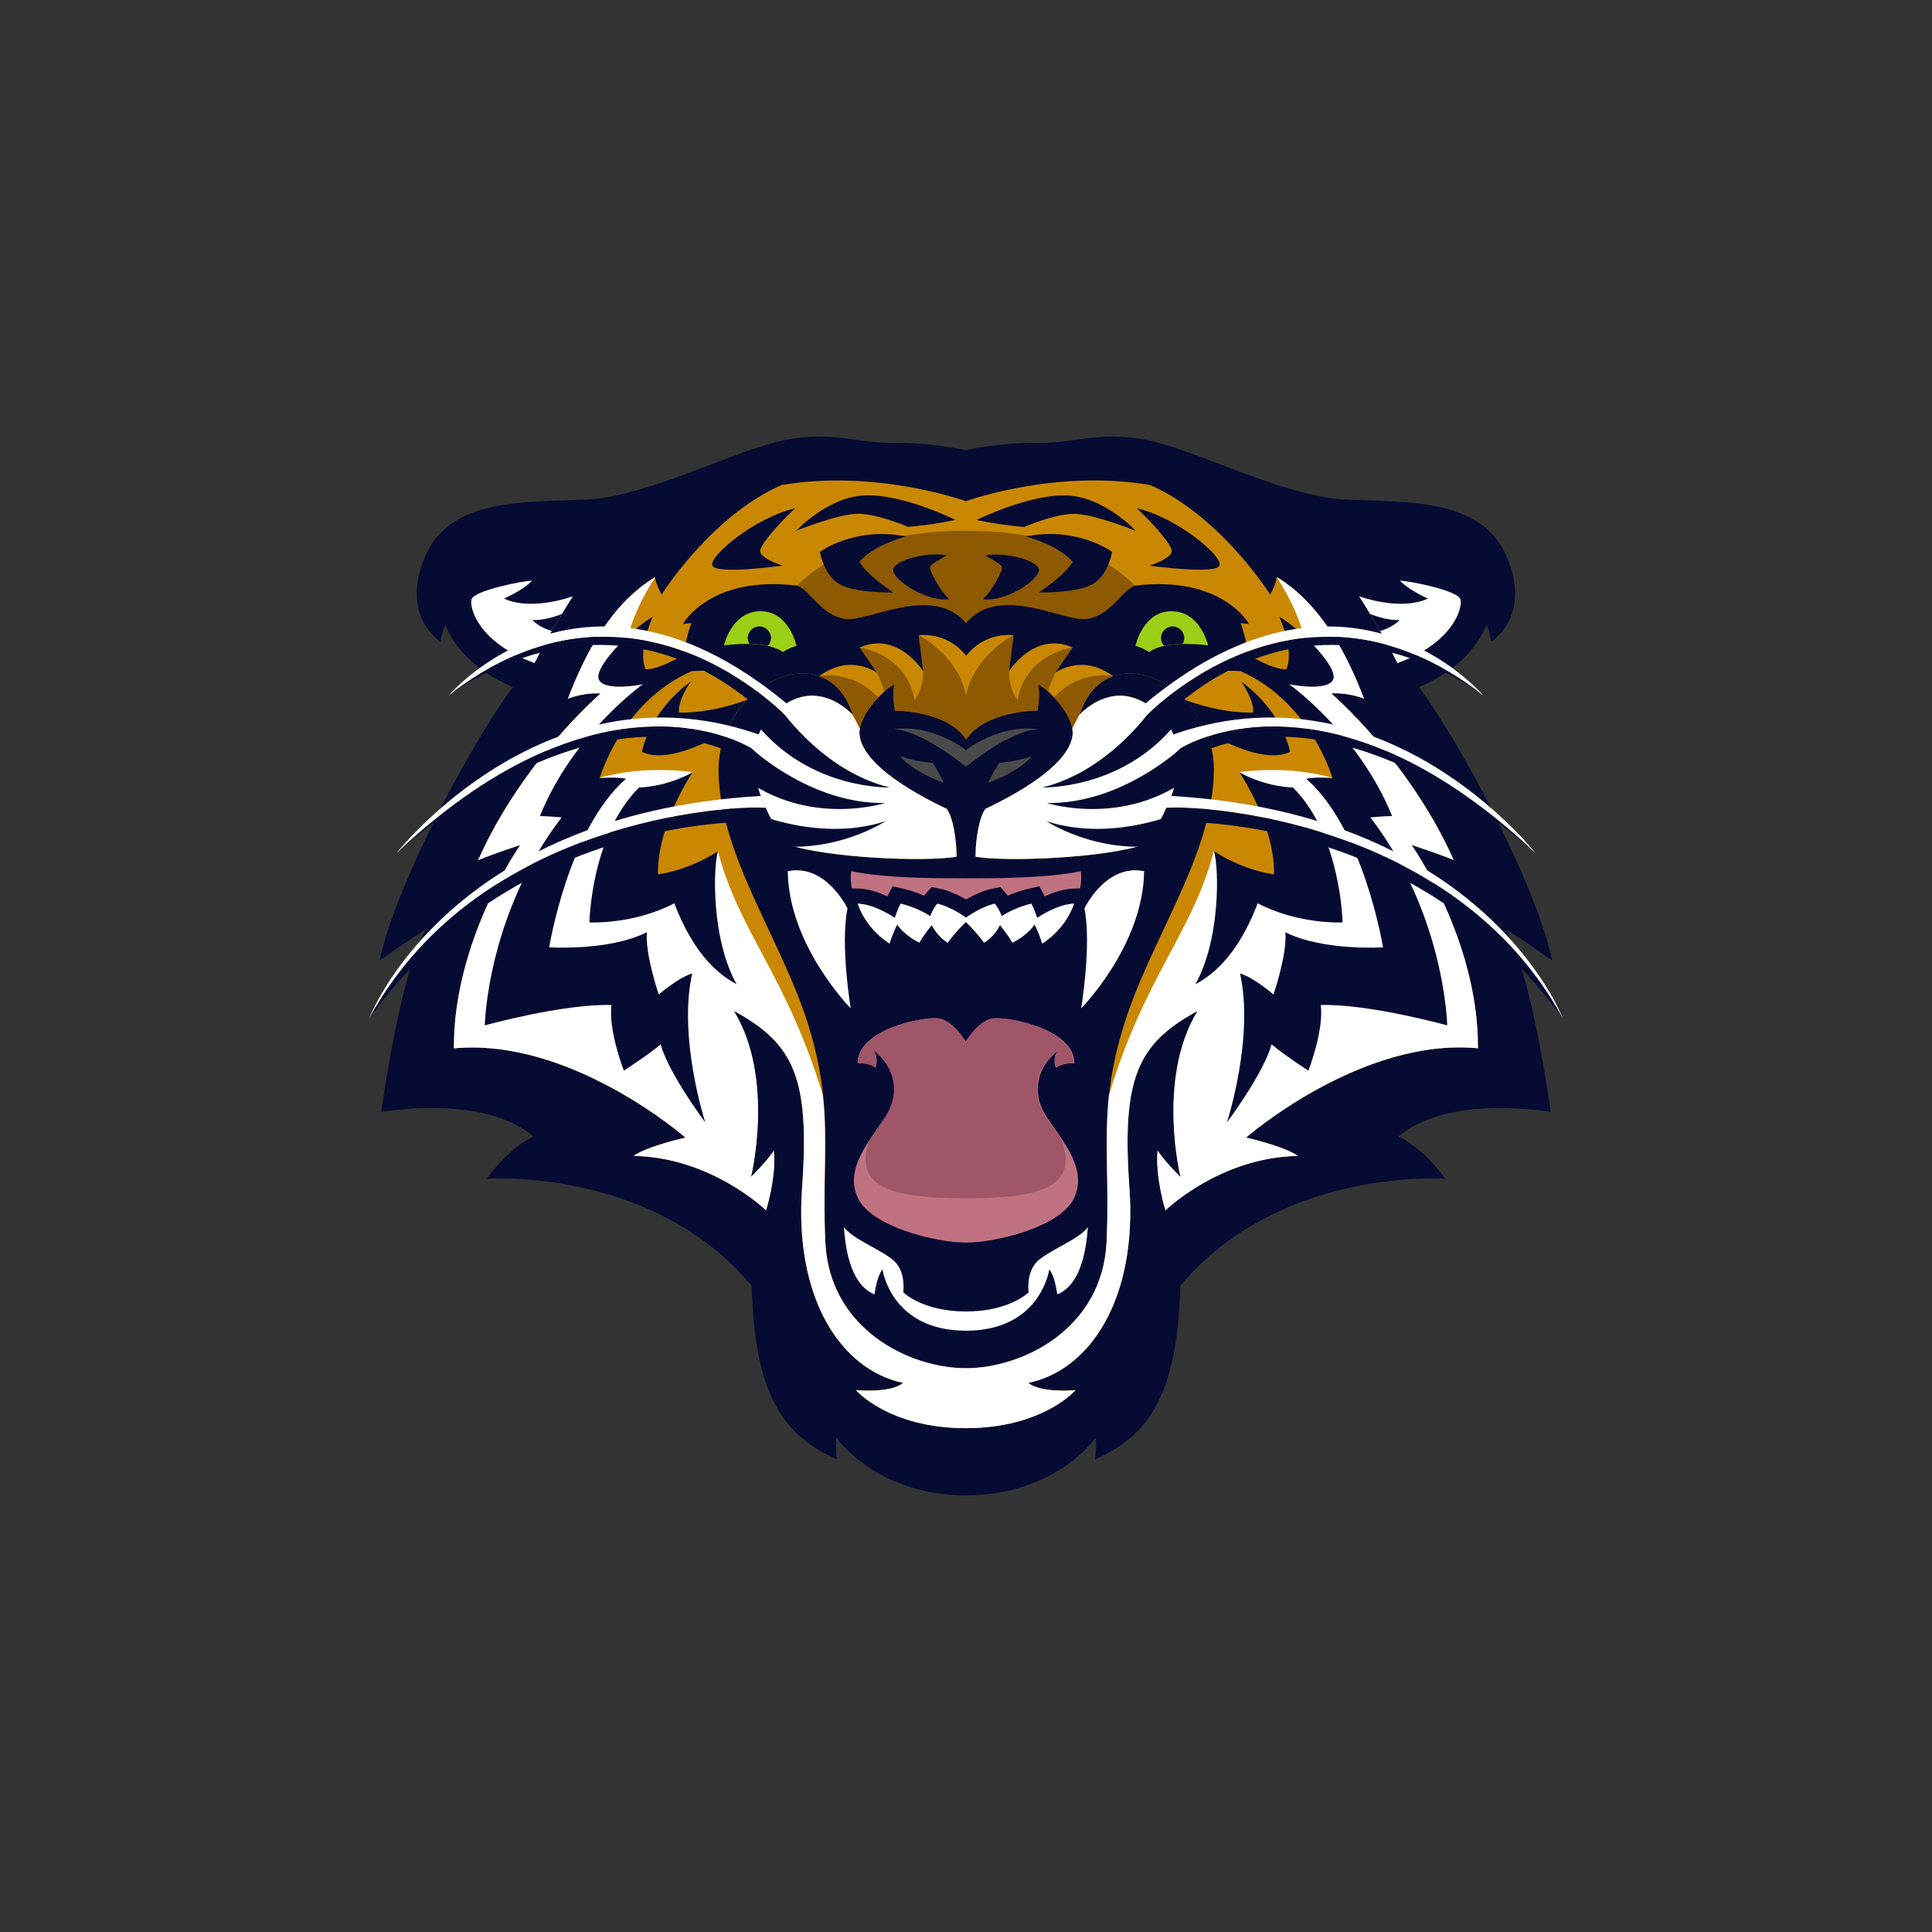 <?xml version="1.0" encoding="UTF-8"?>
<!-- Generator: Adobe Illustrator 27.7.0, SVG Export Plug-In . SVG Version: 6.00 Build 0)  -->
<svg xmlns="http://www.w3.org/2000/svg" xmlns:xlink="http://www.w3.org/1999/xlink" version="1.1" id="Layer_1" x="0px" y="0px" width="1728px" height="1728px" viewBox="0 0 1728 1728" style="enable-background:new 0 0 1728 1728;" xml:space="preserve">
<rect x="0" y="0" width="1728" height="1728" fill="#333333" stroke="none"/>
<style type="text/css">
	.st0{fill:#060B33;}
	.st1{fill:#CA8802;}
	.st2{fill:#FFFFFF;}
	.st3{fill:#8D5A01;}
	.st4{fill:#9BD016;}
	.st5{fill:#4A4A4A;}
	.st6{fill:#C07281;}
	.st7{fill:#9E5668;}
</style>
<g>
	<path class="st0" d="M1388.3,859.1c-14.9-69.3-81.7-193.9-119.1-244.5c34.9-15.2,53.1-36.9,60.4-56c3.1,7.2,4.1,15.4,4.1,15.4   s36.6-22.5,14.1-75.8c-22.5-53.3-89.3-48.8-144.5-51.4c-55.2-2.6-134.2-44.9-177.9-53.3c-43.7-8.3-63.6,3.2-97,2.6   c-33.3-0.6-64.3,6.5-64.5,6.6c-0.2-0.1-31.3-7.2-64.5-6.6c-33.4,0.6-53.3-10.9-97-2.6c-43.7,8.3-122.6,50.7-177.9,53.3   c-55.2,2.6-122-1.9-144.5,51.4c-22.5,53.3,14.1,75.8,14.1,75.8s1-8.1,4.1-15.4c7.4,19.1,25.5,40.7,60.4,56   c-37.4,50.7-104.2,175.2-119.1,244.5c0,0,30.2-21.2,41.1-27.6C357.1,873.9,341,994.6,341,994.6s90.5-16.7,136.1,21.8   c-24.4,12.2-41.7,37.9-41.7,37.9s147.7-10.9,236.9,95.7c2.6,97,27.6,133.6,76.4,155.4c-1.9-10.3-0.6-19.3-0.6-19.3   s36,51.3,115.9,51.4c0,0,0,0,0,0c0,0,0,0,0,0c0,0,0,0,0,0c0,0,0,0,0,0c79.9,0,115.9-51.4,115.9-51.4s1.3,9-0.6,19.3   c48.8-21.8,73.8-58.4,76.4-155.4c89.3-106.6,236.9-95.7,236.9-95.7s-17.3-25.7-41.7-37.9c45.6-38.5,136.1-21.8,136.1-21.8   s-16.1-120.7-39.8-163.1C1358.1,837.9,1388.3,859.1,1388.3,859.1z"></path>
	<path class="st1" d="M1321.9,937.6c0.6-96.8-59.4-181.9-59.4-181.9s21.9,7.1,37.7,13.5c-39.8-89.3-109.5-149-109.5-149   s13.5-1.3,29.3,4.7c-14.2-37.1-37.1-83.9-78.2-108.9c-0.3,6.7-5.8,15.7-5.8,15.7s-44.2-70.3-107.3-97.9   c-85.3-14.5-164.3,14.3-164.8,14.5c-0.5-0.2-79.5-28.9-164.8-14.5c-63.1,27.5-107.3,97.9-107.3,97.9s-5.5-9-5.8-15.7   c-41.1,24.9-64,71.8-78.2,108.9c15.8-6.1,29.3-4.7,29.3-4.7s-69.8,59.7-109.5,149c15.8-6.4,37.7-13.5,37.7-13.5   s-60,85.1-59.4,181.9c104.4-10,207.1,79.8,207.1,79.8s-34,7.6-46.4,16.4c69.8,1.2,118.5,48.7,118.5,48.7s9.4-29.9,7-53.4   c-7.6,11.1-20.5,23.5-20.5,23.5s21.7-88-15.3-148.5c54,29.3,68.1,60.4,61,158.4c-7,98,34.3,162.5,90.4,174.3   c-11.1,9.4-42.2,6.5-42.2,6.5s29.3,34,98.2,34v0c0,0,0,0,0,0c0,0,0,0,0,0v0c68.9,0,98.2-34,98.2-34s-31.1,2.9-42.2-6.5   c56-11.7,97.4-76.3,90.4-174.3c-7-98,7-129.1,61-158.4c-37,60.4-15.3,148.5-15.3,148.5s-12.9-12.3-20.5-23.5   c-2.3,23.5,7,53.4,7,53.4s48.7-47.5,118.5-48.7c-12.3-8.8-46.4-16.4-46.4-16.4S1217.5,927.6,1321.9,937.6z M1005.7,915.3   c-24.1,76.2-12.3,117.4-15.8,195.5c-3.5,78-75.1,113.2-125.8,113.2c-50.7,0-122.3-35.2-125.8-113.2c-3.5-78,8.2-119.3-15.8-195.5   c-24.1-76.2-79.8-151.9-79.8-227c0-75.1,96.2-123.2,120.3-48.7c0,0-35.2-40.5-74.5,2.3c-39.3,42.8,15.8,113.3,15.8,113.3   c35.8,12.3,122.6,15.8,151.4,11.1c0-16.4-3.5-35.8-8.8-42.8c-54-25.8-76.3-48.7-78-66.3c-1.8-17.6,22.9-41.7,31.1-45.2   c-2.3,9.4,0.6,23.5,0.6,23.5s46.9,0,63.6,25.8v0.1c0,0,0,0,0,0c0,0,0,0,0,0v-0.1c16.8-25.8,63.6-25.8,63.6-25.8s2.9-14.1,0.6-23.5   c8.2,3.5,32.9,27.6,31.1,45.2c-1.8,17.6-24.1,40.5-78,66.3c-5.3,7-8.8,26.4-8.8,42.8c28.8,4.7,115.6,1.2,151.4-11.1   c0,0,55.2-70.4,15.8-113.3c-39.3-42.8-74.5-2.3-74.5-2.3c24.1-74.5,120.3-26.4,120.3,48.7C1085.5,763.3,1029.7,839,1005.7,915.3z"></path>
	<path class="st2" d="M1321.9,937.6c0.6-96.8-59.4-181.9-59.4-181.9s21.9,7.1,37.7,13.5c-39.8-89.3-109.5-149-109.5-149   s13.5-1.3,29.3,4.7c-14.2-37.1-37.1-83.9-78.2-108.9c0,0,29,42.7,26.6,74.5c-10.4,19-33.5,13.5-33.5,13.5s61.4,54.9,77.2,106.1   l-20.5-14.4c0,0-35.9-11.5-83-5.1c45.4,27.1,58.6,87.3,55.2,117.4c-34.1-11.7-57.1-22.7-57.1-22.7l-21-24.1   c-19,72.9-62,112.2-93.9,218.6c-4.3,41.6,0.3,77.6-2.1,130.7c-3.5,78-75.1,113.2-125.8,113.2c-50.8,0-122.3-35.2-125.8-113.2   c-2.4-53.1,2.3-89.1-2.1-130.7c-31.9-106.4-74.9-145.7-93.9-218.6l-21,24.1c0,0-22.9,11-57.1,22.7c-3.4-30.1,9.8-90.3,55.2-117.4   c-47.2-6.4-83,5.1-83,5.1l-20.5,14.4C531.6,659,593,604.1,593,604.1s-23,5.5-33.5-13.5c-2.4-31.8,26.6-74.5,26.6-74.5   c-41.1,24.9-64,71.8-78.2,108.9c15.8-6.1,29.3-4.7,29.3-4.7s-69.8,59.7-109.5,149c15.8-6.4,37.7-13.5,37.7-13.5   s-60,85.1-59.4,181.9c104.4-10,207.1,79.8,207.1,79.8s-34,7.6-46.4,16.4c69.8,1.2,118.5,48.7,118.5,48.7s9.4-29.9,7-53.4   c-7.6,11.1-20.5,23.5-20.5,23.5s21.7-88-15.3-148.5c54,29.3,68.1,60.4,61,158.4s34.3,162.5,90.4,174.3c-11.1,9.4-42.2,6.5-42.2,6.5   s29.3,34,98.2,34v0c0,0,0,0,0,0c0,0,0,0,0,0v0c68.9,0,98.2-34,98.2-34s-31.1,2.9-42.2-6.5c56-11.7,97.4-76.3,90.4-174.3   c-7-98,7-129.1,61-158.4c-37,60.4-15.3,148.5-15.3,148.5s-12.9-12.3-20.5-23.5c-2.3,23.5,7,53.4,7,53.4s48.7-47.5,118.5-48.7   c-12.3-8.8-46.4-16.4-46.4-16.4S1217.5,927.6,1321.9,937.6z"></path>
	<path class="st3" d="M864,474.7L864,474.7L864,474.7L864,474.7L864,474.7c-110.3,0-150.9,49.1-150.9,49.1   c12.6,5,21.4,26.7,43.1,29.8c20.1,2.8,78-31.8,107.8,3.6l0,0v0l0,0v0v0l0,0c29.8-35.3,87.7-0.8,107.8-3.6   c21.8-3.1,30.5-24.8,43.1-29.8C1014.9,523.8,974.3,474.7,864,474.7z"></path>
	<path class="st0" d="M1294.4,917.1c0,0-1.8-98.6-68.7-186c0,0,12.3-1.2,19.4-1.2c-29.9-73.9-92.1-117.9-92.1-117.9s34,7,39.3-4.1   c5.3-11.1-29.9-45.8-48.1-56.3c0,0,13.9,30.3,6.3,47.1c-13.4,0-33.6-13-33.6-13s-4.2-21.8-7.3-28.3c3.4,0,7.6,0.8,7.6,0.8   s-23.7-43.9-102.3-34.4c-12.6,5-21.4,26.7-43.1,29.8c-20.1,2.8-78-31.8-107.8,3.6c-29.8-35.3-87.7-0.8-107.8-3.6   c-21.8-3.1-30.5-24.8-43.1-29.8c-78.7-9.5-102.3,34.4-102.3,34.4s4.2-0.8,7.6-0.8c-3.1,6.5-7.3,28.3-7.3,28.3s-20.2,13-33.6,13   c-7.6-16.8,6.3-47.1,6.3-47.1c-18.2,10.6-53.4,45.2-48.1,56.3c5.3,11.1,39.3,4.1,39.3,4.1s-62.2,44-92.1,117.9   c7,0,19.4,1.2,19.4,1.2c-66.9,87.4-68.7,186-68.7,186s69.8-19.4,113.3-18.2c-2.9,22.9,11.1,58.7,11.1,58.7s21.7-14.1,32.9-23.5   c7,25.8,39.9,69.8,39.9,69.8s-24.6-75.7-11.7-133.2c-12.3,3.5-29.9,18.8-29.9,18.8s-12.3-35.8-10.6-55.7   c-34,17-87.4,13.5-87.4,13.5s17-105.6,68.7-150.8c-8.8-1.8-23.5-0.6-23.5-0.6s19.4-68.1,82.2-95.6c30.7-2.3,52.6,7.2,63.9,13.8   c16.1-10.7,34.5-14.8,50.2-9.3c27.5-20.7,51.4-3.3,51.4-3.3s-1.8-15.3-15.3-22.3c34-15.3,56.9,21.1,56.9,21.1s10-21.1-4.1-32.3   c21.8-1.3,35.1,9.1,42.5,18.5v0.1c0,0,0,0,0,0c0,0,0,0,0,0v-0.1c7.4-9.3,20.7-19.8,42.5-18.5c-14.1,11.1-4.1,32.3-4.1,32.3   s22.9-36.4,56.9-21.1c-13.5,7-15.3,22.3-15.3,22.3s23.9-17.4,51.4,3.3c15.7-5.5,34.1-1.4,50.2,9.3c11.3-6.7,33.2-16.2,63.9-13.8   c62.8,27.6,82.2,95.6,82.2,95.6s-14.7-1.2-23.5,0.6c51.6,45.2,68.7,150.8,68.7,150.8s-53.4,3.5-87.4-13.5   c1.8,20-10.6,55.7-10.6,55.7s-17.6-15.3-29.9-18.8c12.9,57.5-11.7,133.2-11.7,133.2s32.9-44,39.9-69.8   c11.1,9.4,32.9,23.5,32.9,23.5s14.1-35.8,11.1-58.7C1224.5,897.7,1294.4,917.1,1294.4,917.1z"></path>
	<path class="st2" d="M855.5,766.3c0-16.4-3.5-35.8-8.8-42.8c-54-25.8-76.3-48.7-78-66.3c-0.2-1.8,0-3.6,0.3-5.5   c-1.5-3-3.5-7.1-6.2-12.1c0,0-35.2-40.5-74.5,2.3c-39.3,42.8,15.8,113.3,15.8,113.3C739.9,767.4,826.8,771,855.5,766.3z"></path>
	<path class="st4" d="M647.5,577.2c0,0,37.8-5.3,52.6,6c7.4-4.5,12.3-5.5,12.3-5.5s-6.4-31-32.2-31S647.5,577.2,647.5,577.2z"></path>
	<path class="st0" d="M679.2,560.3c-5.7,0-10.4,4.6-10.4,10.4c0,1.9,0.6,3.7,1.5,5.2c5.5,0.1,11.2,0.6,16.5,1.7   c1.7-1.8,2.8-4.3,2.8-7C689.6,565,684.9,560.3,679.2,560.3z"></path>
	<path class="st0" d="M649.3,654.5c4.6-10.9,11.1-20.6,18.9-28.6c-10,3.8-34.5,11.8-60.9,11.5c-1.5-10.8,10.4-27.6,10.4-27.6   s-34.3,22.7-43.6,62.6C594.5,682.5,628.9,666.2,649.3,654.5z"></path>
	<path class="st0" d="M619.3,690.8c0,0-20.2,12.3-47.8,13.6c-43,43-44.3,120.6-44.3,120.6s39,2.2,75.9-17.1   c12.7,33.3,30.7,59.2,55.7,72.4c-22.4-40.3-21.1-103.1-16.7-118.9c-28.1,18-53.5,20.6-53.5,20.6S585.1,745.2,619.3,690.8z"></path>
	<path class="st2" d="M512.4,533.4c0,0-19.3,29.6-34.3,59.7c-49.8-18.3-58.3-48.9-56.4-56.9c1.9-8,45.1-16.5,54.1-16.9   c-7.5,8.5-24.9,16-24.9,16S470.6,547.1,512.4,533.4z"></path>
	<path class="st0" d="M502.7,549.1c-7.1,2.8-17.1,5.8-26.5,5.5c5.2,5.5,12.8,8.4,17.4,9.8C496.9,558.7,500,553.5,502.7,549.1z"></path>
	<path class="st0" d="M692.4,626.3c0,0,38.8,62.2,103.3,78c0,0-71.1,2.3-118.7-56.2C680.9,635.5,692.4,626.3,692.4,626.3z"></path>
	<path class="st0" d="M671.9,669.3c0,0,53.4,50.2,119.8,48.9c0,0-69.3,22.4-129.2-24C663.1,681.2,671.9,669.3,671.9,669.3z"></path>
	<path class="st2" d="M758,812.5c0,0-19.2-40.3-53.4-33.3c0.7,66.4,56.3,122.7,56.3,122.7S751.4,845.1,758,812.5z"></path>
	<path class="st5" d="M834.3,682.3c0,0,10.6,17.7,9.6,17.7c-1.1,0-27.6-9.9-38.9-23.7C818.8,681.3,834.3,682.3,834.3,682.3z"></path>
	<g>
		<g>
			<path class="st2" d="M703.1,640.8c0,0-138-147-301.8-18.7c0,0,123-146.3,307.2,11.3C706.2,640,703.1,640.8,703.1,640.8z"></path>
			<path class="st0" d="M401.3,622.1c0,0,147.7-116.2,290.4,23.8c8.3-0.9,11.4-5.1,11.4-5.1S565.1,493.8,401.3,622.1z"></path>
		</g>
		<g>
			<path class="st2" d="M671.9,669.3c0,0-129.9-82.9-317.3,93.8c0,0,137.3-175.5,328.9-104.4c-2.6,7.4-6.6,14.9-6.6,14.9     L671.9,669.3z"></path>
			<path class="st0" d="M671.9,669.3c0,0-129.9-82.9-317.3,93.8c0,0,174.5-162.6,316.6-81.5c5.6-6.9,5.7-8,5.7-8L671.9,669.3z"></path>
		</g>
		<g>
			<path class="st0" d="M684.8,722.6c-5.8-0.4-12.9-0.4-21.7,0.2c0,0-233.6,5.6-332.8,187.9C469.4,718.6,691,735.1,691,735.1     C687.7,729.8,686.6,726.6,684.8,722.6z"></path>
			<g>
				<path class="st2" d="M663.1,722.7c8.8-0.6,15.9-0.5,21.7-0.2c-1.7-4-2.6-6.4-4.4-10.6c-281.7,16.4-350.1,198.8-350.1,198.8      C429.5,728.4,663.1,722.7,663.1,722.7z"></path>
			</g>
		</g>
	</g>
	<path class="st0" d="M663.1,722.7c0,0,65.7,32.4,128.9,11.8c0,0-59.2,39.4-130.6,14.8C658.2,736.6,663.1,722.7,663.1,722.7z"></path>
	<path class="st2" d="M872.5,766.3c0-16.4,3.5-35.8,8.8-42.8c54-25.8,76.3-48.7,78-66.3c0.2-1.8,0-3.6-0.3-5.5   c1.5-3,3.5-7.1,6.2-12.1c0,0,35.2-40.5,74.5,2.3c39.3,42.8-15.8,113.3-15.8,113.3C988.1,767.4,901.2,771,872.5,766.3z"></path>
	<path class="st4" d="M1080.5,577.2c0,0-37.8-5.3-52.6,6c-7.4-4.5-12.3-5.5-12.3-5.5s6.4-31,32.2-31   C1073.7,546.6,1080.5,577.2,1080.5,577.2z"></path>
	<g>
		<path class="st0" d="M831.9,506.9c1.2-3.1,15-10.1,15-10.1c-17.7-3.7-49.7,4.7-48,13.8c1.6,9,29.8,27.9,50.1,25.3    C841.1,528.9,830.6,510,831.9,506.9z"></path>
		<path class="st0" d="M768.6,502.6c12.1-15,41.7-22.8,41.7-22.8c-46-9.2-77,13.8-77,13.8s3.3,20.3,17.2,28.7    c14,8.4,48.5,7.6,48.5,7.6S777.2,516.2,768.6,502.6z"></path>
		<path class="st0" d="M712.2,474.7c0,0,38.8-15.8,56.5-15.2c17.7,0.6,43.3,11.7,43.3,11.7c20.3-1.4,42.5-6.2,42.5-6.2    s-45.2-22.6-79.5-22C740.7,443.7,712.2,474.7,712.2,474.7z"></path>
		<path class="st0" d="M637.2,505.9c3.7,8.2,62.8,0,62.8,0s-18.9-5.7-20.1-12.5c-1.2-6.8,26.3-34.7,31.4-38.8    C675.6,462.6,633.5,497.7,637.2,505.9z"></path>
		<path class="st0" d="M881.1,496.9c0,0,13.8,7,15,10.1c1.2,3.1-9.2,22-17,28.9c20.3,2.7,48.5-16.2,50.1-25.3    C930.8,501.6,898.8,493.2,881.1,496.9z"></path>
		<path class="st0" d="M917.7,479.8c0,0,29.6,7.8,41.7,22.8c-8.6,13.6-30.4,27.3-30.4,27.3s34.5,0.8,48.5-7.6    c14-8.4,17.2-28.7,17.2-28.7S963.7,470.6,917.7,479.8z"></path>
		<path class="st0" d="M953,443.1c-34.3-0.6-79.5,22-79.5,22s22.2,4.7,42.5,6.2c0,0,25.7-11.1,43.3-11.7    c17.7-0.6,56.5,15.2,56.5,15.2S987.3,443.7,953,443.1z"></path>
		<path class="st0" d="M1016.6,454.6c5.1,4.1,32.6,32,31.4,38.8c-1.2,6.8-20.1,12.5-20.1,12.5s59.1,8.2,62.8,0    S1052.4,462.6,1016.6,454.6z"></path>
	</g>
	<path class="st0" d="M1048.8,560.3c5.7,0,10.4,4.6,10.4,10.4c0,1.9-0.6,3.7-1.5,5.2c-5.5,0.1-11.2,0.6-16.5,1.7   c-1.7-1.8-2.8-4.3-2.8-7C1038.4,565,1043,560.3,1048.8,560.3z"></path>
	<path class="st0" d="M1078.7,654.5c-4.6-10.9-11.1-20.6-18.9-28.6c10,3.8,34.5,11.8,60.9,11.5c1.5-10.8-10.4-27.6-10.4-27.6   s34.3,22.7,43.6,62.6C1133.5,682.5,1099.1,666.2,1078.7,654.5z"></path>
	<path class="st0" d="M1108.7,690.8c0,0,20.2,12.3,47.8,13.6c43,43,44.3,120.6,44.3,120.6s-39,2.2-75.9-17.1   c-12.7,33.3-30.7,59.2-55.7,72.4c22.4-40.3,21.1-103.1,16.7-118.9c28.1,18,53.5,20.6,53.5,20.6S1142.9,745.2,1108.7,690.8z"></path>
	<path class="st2" d="M1215.6,533.4c0,0,19.3,29.6,34.3,59.7c49.8-18.3,58.3-48.9,56.4-56.9c-1.9-8-45.1-16.5-54.1-16.9   c7.5,8.5,24.9,16,24.9,16S1257.4,547.1,1215.6,533.4z"></path>
	<path class="st0" d="M1225.3,549.1c7.1,2.8,17.1,5.8,26.5,5.5c-5.2,5.5-12.8,8.4-17.4,9.8C1231.1,558.7,1228,553.5,1225.3,549.1z"></path>
	<path class="st0" d="M1035.6,626.3c0,0-38.8,62.2-103.3,78c0,0,71.1,2.3,118.7-56.2C1047.1,635.5,1035.6,626.3,1035.6,626.3z"></path>
	<path class="st0" d="M1056.1,669.3c0,0-53.4,50.2-119.8,48.9c0,0,69.3,22.4,129.2-24C1064.8,681.2,1056.1,669.3,1056.1,669.3z"></path>
	<path class="st2" d="M927.7,820.9c0,0-2.6-7.8-5.2-12.7c-15.9,3.7-26.5,11.2-26.5,11.2s-2.4-6.7-6.3-11.2c0,0-11.5,2.3-25.7,12.5   c-14.2-10.2-25.7-12.5-25.7-12.5c-3.9,4.5-6.3,11.2-6.3,11.2s-10.6-7.5-26.5-11.2c-2.6,4.8-5.2,12.7-5.2,12.7s-17.7-12.3-33.2-12.7   c8,23.9,28.6,35.8,28.6,35.8c2.5-8.9,6.8-17,6.8-17s6,9.5,19.9,16.2c3-6,11-15.7,11-15.7s4.7,10.1,14.3,15.7   c8.3-11.5,16.1-18.3,16.2-18.4c0.1,0.1,7.9,7,16.2,18.4c9.7-5.6,14.3-15.7,14.3-15.7s8,9.7,11,15.7c14-6.7,19.9-16.2,19.9-16.2   s4.3,8,6.8,17c0,0,20.6-11.9,28.6-35.8C945.4,808.6,927.7,820.9,927.7,820.9z"></path>
	<path class="st6" d="M966.7,779.2c-30.4,6.4-78.3,6.4-102.7,6.4c-24.4,0-72.3,0-102.7-6.4c-0.8,5.5-0.3,10.9,0.6,15.4l5.5,0.1   c9.3,0.2,18.8,3.5,26.2,7l4.8-9l10.1,2.3c7,1.6,13.2,3.9,18.1,6.1c0.5-0.6,1-1.2,1.5-1.8l5.1-5.9l7.7,1.5   c1.2,0.2,10.7,2.3,23.1,9.6v0c0,0,0,0,0,0c0,0,0,0,0,0v0c12.4-7.3,21.9-9.4,23.1-9.6l7.7-1.5l5.1,5.9c0.5,0.6,1,1.2,1.5,1.8   c4.9-2.2,11-4.4,18.1-6.1l10.1-2.3l4.8,9c7.4-3.5,16.9-6.7,26.2-7l5.5-0.1C966.9,790.1,967.5,784.6,966.7,779.2z"></path>
	<path class="st2" d="M969.9,812.5c0,0,19.2-40.3,53.4-33.3c-0.7,66.4-56.3,122.7-56.3,122.7S976.5,845.1,969.9,812.5z"></path>
	<path class="st6" d="M936,998.8c-14-21.4-8.5-44.9,10.8-59.5c-5.2,7.4-1.8,15.7-1.8,15.7s4.6-4.6,15.9-3.9   c0.2-30.6-58.3-41.7-71.8-40.3c-13.4,1.4-24.8,20.9-25.1,21.3c-0.2-0.4-11.7-19.9-25.1-21.3c-13.5-1.4-72,9.6-71.8,40.3   c11.3-0.7,15.9,3.9,15.9,3.9s3.4-8.3-1.8-15.7c19.2,14.6,24.7,38.1,10.8,59.5c-14,21.4-36.8,46-24.9,72.3   c12,26.3,70.3,40.2,96.9,40.3c0,0,0,0,0,0c0,0,0,0,0,0c0,0,0,0,0,0c0,0,0,0,0,0c26.6,0,84.9-13.9,96.9-40.3   C972.8,1044.7,950,1020.2,936,998.8z"></path>
	<path class="st2" d="M927.5,1128.5c-10,10-7.5,27.4-7.5,27.4S903,1173,864,1173c-39,0-56.1-17.1-56.1-17.1s2.5-17.5-7.5-27.4   c-10-10-37.8-19.9-45.6-31c2.8,43.1,17.1,56.3,27.4,60.2c2.1-16.7,7.1-22.4,7.1-22.4s7.4,54.8,74.6,54.9v0c0,0,0,0,0,0c0,0,0,0,0,0   v0c67.1,0,74.6-54.9,74.6-54.9s5,5.7,7.1,22.4c10.3-3.9,24.6-17.1,27.4-60.2C965.3,1108.5,937.5,1118.5,927.5,1128.5z"></path>
	<path class="st5" d="M893.6,682.3c0,0-10.6,17.7-9.6,17.7s27.6-9.9,38.9-23.7C909.2,681.3,893.6,682.3,893.6,682.3z"></path>
	<path class="st5" d="M864,685.8c0.9-0.8,39.6-32.9,65.2-33.6c-35.8-4.8-65,18.5-65.2,18.7c-0.2-0.2-29.4-23.5-65.2-18.7   C824.4,653,863.1,685.1,864,685.8L864,685.8C864,685.9,864,685.9,864,685.8C864,685.9,864,685.9,864,685.8L864,685.8z"></path>
	<path class="st0" d="M1064.9,722.7c0,0-65.7,32.4-128.9,11.8c0,0,59.2,39.4,130.6,14.8C1069.8,736.6,1064.9,722.7,1064.9,722.7z"></path>
	<g>
		<g>
			<path class="st2" d="M1024.9,640.8c0,0,138-147,301.8-18.7c0,0-123-146.3-307.2,11.3C1021.8,640,1024.9,640.8,1024.9,640.8z"></path>
			<path class="st0" d="M1326.7,622.1c0,0-147.7-116.2-290.4,23.8c-8.3-0.9-11.4-5.1-11.4-5.1S1162.9,493.8,1326.7,622.1z"></path>
		</g>
		<g>
			<path class="st2" d="M1056.1,669.3c0,0,129.9-82.9,317.3,93.8c0,0-137.3-175.5-328.9-104.4c2.6,7.4,6.6,14.9,6.6,14.9     L1056.1,669.3z"></path>
			<path class="st0" d="M1056.1,669.3c0,0,129.9-82.9,317.3,93.8c0,0-174.5-162.6-316.6-81.5c-5.6-6.9-5.7-8-5.7-8L1056.1,669.3z"></path>
		</g>
		<g>
			<path class="st0" d="M1043.2,722.6c5.8-0.4,12.9-0.4,21.7,0.2c0,0,233.6,5.6,332.8,187.9c-139.1-192-360.7-175.5-360.7-175.5     C1040.3,729.8,1041.4,726.6,1043.2,722.6z"></path>
			<g>
				<path class="st2" d="M1064.9,722.7c-8.8-0.6-15.9-0.5-21.7-0.2c1.7-4,2.6-6.4,4.4-10.6c281.7,16.4,350.1,198.8,350.1,198.8      C1298.5,728.4,1064.9,722.7,1064.9,722.7z"></path>
			</g>
		</g>
	</g>
	<g>
		<path class="st3" d="M732.5,604.7c13,4.5,24,15.5,30.3,34.8c2.7,5,4.7,9.1,6.2,12.1c0,0.1,0,0.2,0,0.3c1.5-9.6,8.9-20.2,16.3-28.1    C762,598.4,732.5,604.7,732.5,604.7z"></path>
		<path class="st3" d="M942.7,623.8c7.5,7.9,14.8,18.5,16.3,28.1c0-0.1,0-0.2,0-0.3c1.5-3,3.5-7.1,6.2-12.1    c6.2-19.3,17.3-30.3,30.3-34.8C995.4,604.7,966,598.4,942.7,623.8z"></path>
		<path class="st3" d="M944.1,601.4l15.3-22.3c0,0-42.3,5.5-49.2,47.2c-8.5-11.7-7.7-26-7.7-26l4.1-32.3c0,0-35.3,17.6-42.5,54.3    c-7.2-36.7-42.5-54.3-42.5-54.3l4.1,32.3c0,0,0.8,14.4-7.7,26c-6.9-41.7-49.2-47.2-49.2-47.2l15.3,22.3c0,0,4.3,8.5,6.8,17.1    c3.6-3.2,6.9-5.6,9-6.5c-2.3,9.4,0.6,23.5,0.6,23.5s46.9,0,63.6,25.8v0.1c0,0,0,0,0,0c0,0,0,0,0,0v-0.1    c16.8-25.8,63.6-25.8,63.6-25.8s2.9-14.1,0.6-23.5c2.1,0.9,5.4,3.3,9,6.5C939.8,609.9,944.1,601.4,944.1,601.4z"></path>
	</g>
	<path class="st7" d="M944.2,955c0,0,4.6-4.6,15.9-3.9c0.2-30.6-58.3-41.7-71.8-40.3c-12.1,1.3-22.6,17.4-24.7,20.7   c-2.1-3.3-12.6-19.4-24.7-20.7c-13.5-1.4-72,9.6-71.8,40.3c11.3-0.7,15.9,3.9,15.9,3.9s3.4-8.3-1.8-15.7   c19.2,14.6,24.7,38.1,10.8,59.5c-4.3,6.5-9.4,13.4-14.1,20.5c-15.6,42.1,18.4,52.4,85.3,52.5v0c0.1,0,0.3,0,0.4,0   c0.1,0,0.3,0,0.4,0v0c66.9-0.1,101-10.3,85.3-52.5c-4.7-7.1-9.8-14-14.1-20.5c-14-21.4-8.5-44.9,10.8-59.5   C940.8,946.7,944.2,955,944.2,955z"></path>
</g>
</svg>
